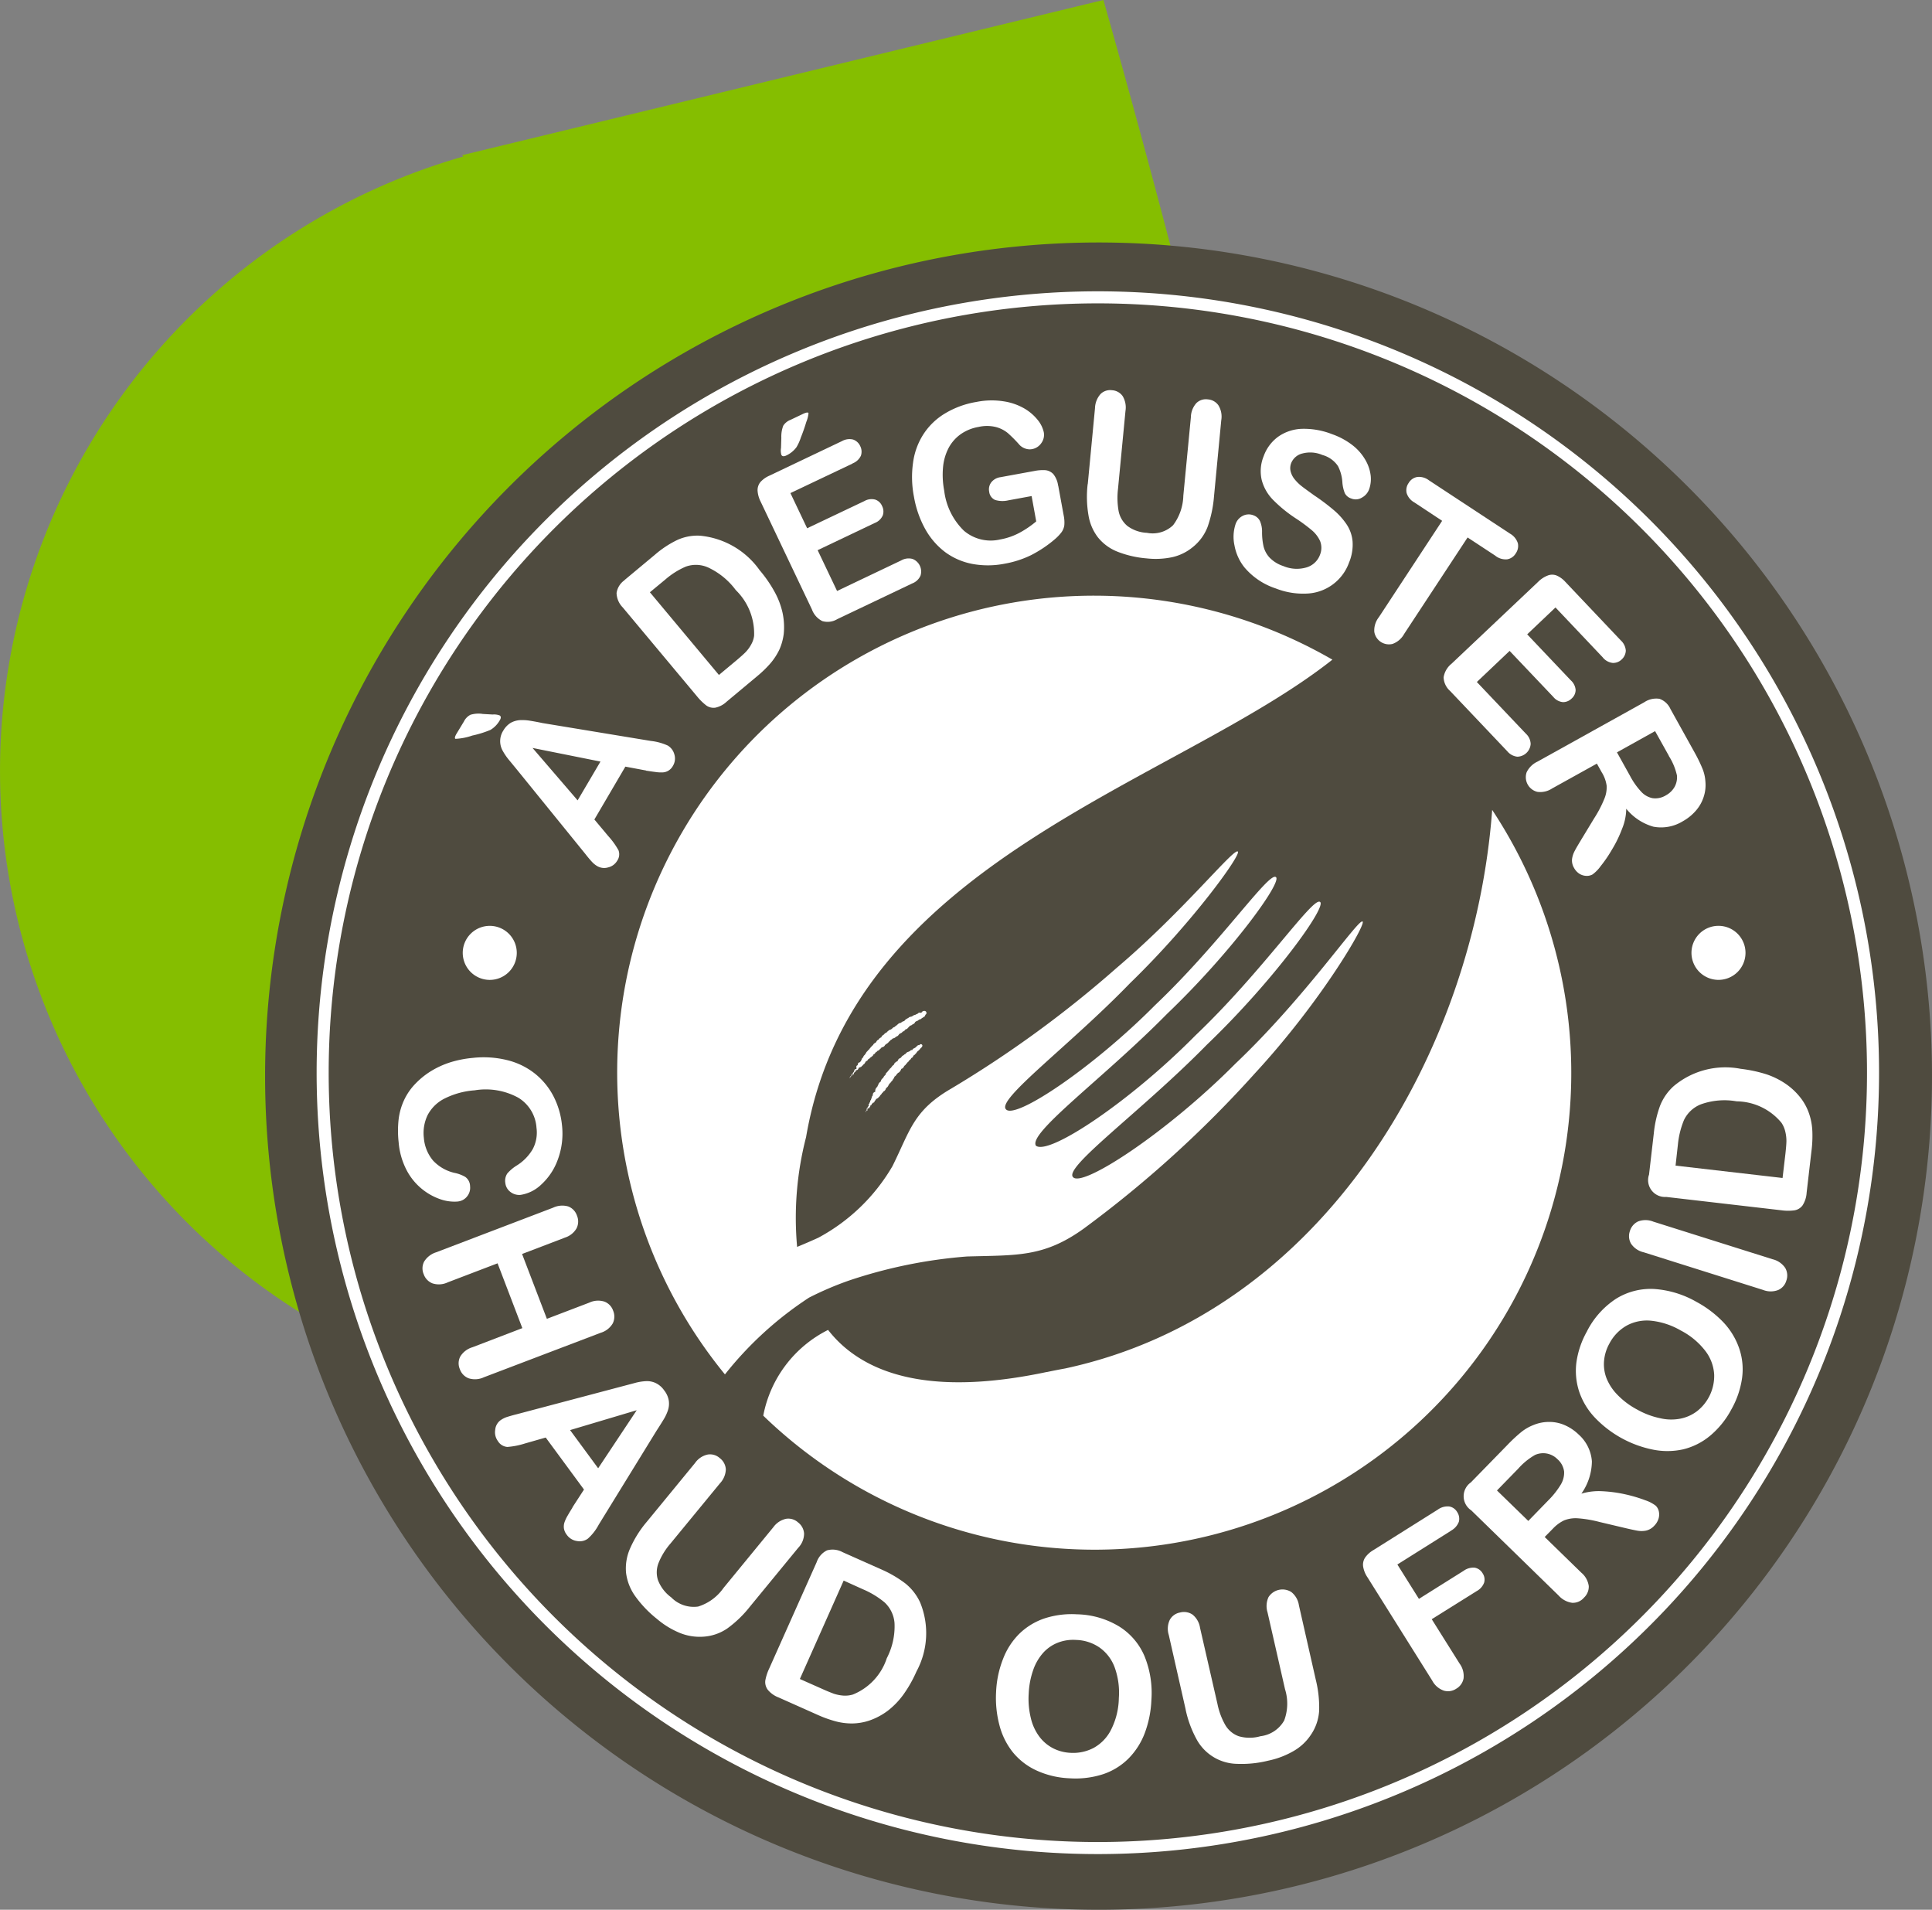 <?xml version="1.0" encoding="UTF-8"?> <svg xmlns="http://www.w3.org/2000/svg" xmlns:xlink="http://www.w3.org/1999/xlink" width="80.17" height="79.23" viewBox="0 0 80.17 79.23"><rect x="0" y="0" width="80.17" height="79.23" fill="#808080" stroke="none"/><defs><clipPath id="clip-path"><rect id="Rectangle_6" data-name="Rectangle 6" width="69.17" height="69.17" fill="none"></rect></clipPath></defs><g id="Groupe_306" data-name="Groupe 306" transform="translate(-126 -851.712)"><path id="Tracé_435" data-name="Tracé 435" d="M143.782,122.681a26.612,26.612,0,0,0-.878-5.659c-1.957-9.911-6.326-25.135-6.326-25.135l-26.616,6.439.058.054A26.505,26.505,0,1,0,143.8,124.214a1.3,1.3,0,0,0,.027-.223,12.7,12.7,0,0,0-.049-1.309" transform="translate(35.209 759.825)" fill="#85be00"></path><g id="PCT_-_DEGUSTER" data-name="PCT - DEGUSTER" transform="translate(137 861.771)"><g id="Groupe_10" data-name="Groupe 10" transform="translate(0 0)" clip-path="url(#clip-path)"><path id="Tracé_169" data-name="Tracé 169" d="M0,34.585A34.585,34.585,0,1,1,34.585,69.17,34.586,34.586,0,0,1,0,34.585" transform="translate(0 0.001)" fill="#4f4b3f"></path><path id="Tracé_170" data-name="Tracé 170" d="M15.913,37.079a13.371,13.371,0,0,1,1.638-.7,20.223,20.223,0,0,1,4.9-1c2.068-.061,3.187.042,4.859-1.165A46.961,46.961,0,0,0,34.4,27.782c2.773-3,4.65-6.239,4.466-6.3-.182-.114-2.37,3.143-5.277,5.9-2.8,2.821-6.322,5.139-6.729,4.71-.429-.4,2.848-2.745,5.549-5.5,2.8-2.681,5.017-5.774,4.69-5.926-.315-.19-2.388,2.9-5.17,5.546-2.679,2.712-6.066,4.986-6.613,4.572-.344-.528,2.833-2.821,5.439-5.47,2.7-2.58,4.821-5.518,4.512-5.678-.307-.2-2.326,2.771-5.006,5.314-2.578,2.6-5.816,4.769-6.191,4.322-.386-.416,2.657-2.655,5.154-5.236,2.594-2.513,4.644-5.365,4.466-5.459-.184-.131-2.259,2.48-5.027,4.83a46.253,46.253,0,0,1-6.852,5c-1.592.922-1.709,1.737-2.451,3.227A7.858,7.858,0,0,1,16.286,34.6c-.254.116-.55.245-.881.381a13.393,13.393,0,0,1,.372-4.556c1.954-11.47,15.319-14.653,21.84-19.807A19.781,19.781,0,0,0,12.41,40.271a14.7,14.7,0,0,1,3.5-3.192" transform="translate(6.672 6.69)" fill="#fff"></path><path id="Tracé_171" data-name="Tracé 171" d="M41.482,12.794c-.741,10.011-6.968,20.859-17.722,23.174-.245.044-.5.094-.76.149l-.015,0c-4.007.846-6.519.342-8.066-.787a4.9,4.9,0,0,1-.994-.962,5.028,5.028,0,0,0-2.69,3.558A19.78,19.78,0,0,0,41.482,12.794" transform="translate(9.437 10.747)" fill="#fff"></path><path id="Tracé_172" data-name="Tracé 172" d="M5.473,24.358a1.786,1.786,0,0,1-.692-.086,2.5,2.5,0,0,1-1.419-1.2,3.03,3.03,0,0,1-.339-1.176,4.229,4.229,0,0,1,0-.955,2.636,2.636,0,0,1,.23-.8,2.49,2.49,0,0,1,.486-.692,3.27,3.27,0,0,1,.644-.512,3.671,3.671,0,0,1,.791-.357A4.46,4.46,0,0,1,6.09,18.4a4.071,4.071,0,0,1,1.439.092,2.994,2.994,0,0,1,1.135.548,2.921,2.921,0,0,1,.778.938A3.353,3.353,0,0,1,9.8,21.181a3.1,3.1,0,0,1-.177,1.45,2.591,2.591,0,0,1-.69,1.03,1.587,1.587,0,0,1-.85.421.594.594,0,0,1-.42-.121.531.531,0,0,1-.213-.374.543.543,0,0,1,.083-.394,1.7,1.7,0,0,1,.388-.328,1.977,1.977,0,0,0,.666-.681,1.466,1.466,0,0,0,.156-.887,1.578,1.578,0,0,0-.751-1.244,2.812,2.812,0,0,0-1.814-.309,3.323,3.323,0,0,0-1.251.342,1.6,1.6,0,0,0-.7.683,1.712,1.712,0,0,0-.158.946,1.663,1.663,0,0,0,.381.942,1.755,1.755,0,0,0,.894.513,1.449,1.449,0,0,1,.443.166.48.48,0,0,1,.2.386.565.565,0,0,1-.125.425.556.556,0,0,1-.394.21" transform="translate(2.519 15.431)" fill="#fff"></path><path id="Tracé_173" data-name="Tracé 173" d="M9.446,23.051l-1.763.673,1.029,2.69,1.761-.672A.86.86,0,0,1,11.1,25.7a.613.613,0,0,1,.361.375.635.635,0,0,1-.015.528.867.867,0,0,1-.5.39L6.1,28.838a.875.875,0,0,1-.638.042A.627.627,0,0,1,5.1,28.5a.61.61,0,0,1,.018-.521.889.889,0,0,1,.506-.386L7.694,26.8,6.666,24.111,4.6,24.9a.856.856,0,0,1-.638.042.63.63,0,0,1-.362-.381.609.609,0,0,1,.02-.523.905.905,0,0,1,.5-.385l4.848-1.849a.893.893,0,0,1,.631-.052.615.615,0,0,1,.361.379.631.631,0,0,1-.015.526.849.849,0,0,1-.5.392" transform="translate(2.981 18.241)" fill="#fff"></path><path id="Tracé_174" data-name="Tracé 174" d="M8.395,30.918l.482-.743L7.289,28.017l-.867.248a3.176,3.176,0,0,1-.723.142.5.5,0,0,1-.394-.243.615.615,0,0,1-.112-.465.549.549,0,0,1,.221-.4,1.035,1.035,0,0,1,.25-.129c.1-.031.232-.072.41-.116l4.443-1.176.458-.121a2.12,2.12,0,0,1,.475-.079.854.854,0,0,1,.4.077.911.911,0,0,1,.357.309.922.922,0,0,1,.191.436.88.88,0,0,1-.042.4,1.842,1.842,0,0,1-.173.366c-.072.118-.167.272-.293.464l-2.4,3.9a2.1,2.1,0,0,1-.451.581.577.577,0,0,1-.449.1.625.625,0,0,1-.427-.259.594.594,0,0,1-.116-.248.578.578,0,0,1,.013-.245,1.464,1.464,0,0,1,.14-.305c.074-.129.14-.236.2-.331M8.3,27.708l1.165,1.584,1.6-2.408Z" transform="translate(4.356 21.563)" fill="#fff"></path><path id="Tracé_175" data-name="Tracé 175" d="M9,30.132l2.009-2.447a.857.857,0,0,1,.524-.351.6.6,0,0,1,.5.145.632.632,0,0,1,.254.469.887.887,0,0,1-.245.581l-2.055,2.5a2.856,2.856,0,0,0-.488.793,1.06,1.06,0,0,0-.028.721,1.592,1.592,0,0,0,.55.716,1.306,1.306,0,0,0,1.117.381,2.011,2.011,0,0,0,1.049-.767l2.072-2.526A.886.886,0,0,1,14.784,30a.6.6,0,0,1,.5.149.632.632,0,0,1,.25.464.852.852,0,0,1-.241.587l-2.011,2.449a4.705,4.705,0,0,1-.935.9,1.975,1.975,0,0,1-1.012.342,2.185,2.185,0,0,1-.955-.156,3.529,3.529,0,0,1-.957-.587,4.671,4.671,0,0,1-.909-.957,2.106,2.106,0,0,1-.368-.957,2.044,2.044,0,0,1,.166-1A4.5,4.5,0,0,1,9,30.132" transform="translate(6.832 22.952)" fill="#fff"></path><path id="Tracé_176" data-name="Tracé 176" d="M14.489,29.582l1.59.708a4.914,4.914,0,0,1,1.01.587,2.178,2.178,0,0,1,.616.789,3.343,3.343,0,0,1-.151,2.865,5.247,5.247,0,0,1-.534.946,3.235,3.235,0,0,1-.651.679,2.783,2.783,0,0,1-.791.418,2.32,2.32,0,0,1-.684.114,2.615,2.615,0,0,1-.7-.09,5.044,5.044,0,0,1-.771-.28l-1.586-.707a1.082,1.082,0,0,1-.456-.324.535.535,0,0,1-.1-.379,1.994,1.994,0,0,1,.162-.5L13.411,30a.853.853,0,0,1,.429-.493.865.865,0,0,1,.649.075m.044,1.178-1.818,4.083.924.41c.2.092.364.155.482.2a1.642,1.642,0,0,0,.394.079,1.114,1.114,0,0,0,.4-.044,2.442,2.442,0,0,0,1.408-1.509,2.869,2.869,0,0,0,.32-1.455,1.309,1.309,0,0,0-.41-.856,3.579,3.579,0,0,0-.9-.546Z" transform="translate(9.476 24.754)" fill="#fff"></path><path id="Tracé_177" data-name="Tracé 177" d="M19.864,30.935a3.508,3.508,0,0,1,1.737.508,2.686,2.686,0,0,1,1.049,1.235,4.042,4.042,0,0,1,.283,1.816,4.427,4.427,0,0,1-.278,1.376,3.01,3.01,0,0,1-.675,1.051,2.707,2.707,0,0,1-1.049.646,3.717,3.717,0,0,1-1.391.171,3.635,3.635,0,0,1-1.369-.322,2.74,2.74,0,0,1-.983-.753,3,3,0,0,1-.559-1.122,4.432,4.432,0,0,1-.14-1.387,4.222,4.222,0,0,1,.293-1.38,2.942,2.942,0,0,1,.684-1.045,2.751,2.751,0,0,1,1.04-.627,3.636,3.636,0,0,1,1.358-.166m1.718,3.479a3.085,3.085,0,0,0-.167-1.262,1.745,1.745,0,0,0-.626-.835,1.8,1.8,0,0,0-.979-.32,1.765,1.765,0,0,0-.747.109,1.619,1.619,0,0,0-.605.408,2.09,2.09,0,0,0-.423.712,3.393,3.393,0,0,0-.193,1,3.344,3.344,0,0,0,.09,1.019,2.058,2.058,0,0,0,.359.773,1.673,1.673,0,0,0,.57.477,1.774,1.774,0,0,0,.723.186,1.831,1.831,0,0,0,.955-.206,1.759,1.759,0,0,0,.721-.754,3.023,3.023,0,0,0,.322-1.3" transform="translate(13.845 25.979)" fill="#fff"></path><path id="Tracé_178" data-name="Tracé 178" d="M21.1,35.349l-.7-3.089a.86.86,0,0,1,.044-.629.609.609,0,0,1,.419-.3.633.633,0,0,1,.524.086.873.873,0,0,1,.311.55l.723,3.159a2.937,2.937,0,0,0,.326.874,1.063,1.063,0,0,0,.554.462,1.624,1.624,0,0,0,.905,0,1.307,1.307,0,0,0,.983-.651,2,2,0,0,0,.035-1.3l-.725-3.185a.89.89,0,0,1,.039-.633.688.688,0,0,1,.944-.215.856.856,0,0,1,.318.55l.7,3.089a4.756,4.756,0,0,1,.14,1.29,1.987,1.987,0,0,1-.353,1.012,2.121,2.121,0,0,1-.707.657,3.5,3.5,0,0,1-1.051.4,4.6,4.6,0,0,1-1.312.132,1.948,1.948,0,0,1-1.676-1.043,4.494,4.494,0,0,1-.442-1.213" transform="translate(17.099 25.509)" fill="#fff"></path><path id="Tracé_179" data-name="Tracé 179" d="M28.412,29.51l-2.226,1.4.894,1.426,1.862-1.168a.675.675,0,0,1,.458-.125.477.477,0,0,1,.322.23.463.463,0,0,1,.064.39.661.661,0,0,1-.313.353L27.612,33.18l1.154,1.838a.874.874,0,0,1,.167.618.622.622,0,0,1-.3.425.614.614,0,0,1-.517.083.865.865,0,0,1-.484-.418l-2.692-4.293a1.1,1.1,0,0,1-.175-.442.538.538,0,0,1,.083-.368,1.106,1.106,0,0,1,.351-.315l2.664-1.674a.691.691,0,0,1,.477-.131.475.475,0,0,1,.328.232.5.5,0,0,1,.07.4.7.7,0,0,1-.328.372" transform="translate(20.799 23.937)" fill="#fff"></path><path id="Tracé_180" data-name="Tracé 180" d="M30.719,31.034l-.328.333,1.516,1.477a.878.878,0,0,1,.313.561.625.625,0,0,1-.2.48.6.6,0,0,1-.493.212.919.919,0,0,1-.556-.3l-3.628-3.536a.7.7,0,0,1-.017-1.157l1.516-1.553a6.527,6.527,0,0,1,.563-.526,1.9,1.9,0,0,1,.513-.3,1.665,1.665,0,0,1,.649-.131,1.572,1.572,0,0,1,.653.132,1.932,1.932,0,0,1,.576.386,1.652,1.652,0,0,1,.554,1.119,2.37,2.37,0,0,1-.436,1.338,2.527,2.527,0,0,1,.874-.1,5.6,5.6,0,0,1,.964.132,5.946,5.946,0,0,1,.815.243A1.466,1.466,0,0,1,35,30.07a.477.477,0,0,1,.129.241.6.6,0,0,1-.015.3.718.718,0,0,1-.178.291.651.651,0,0,1-.339.2,1,1,0,0,1-.377,0c-.127-.024-.311-.063-.548-.12l-1.01-.239a4.914,4.914,0,0,0-.894-.151,1.305,1.305,0,0,0-.57.085,1.565,1.565,0,0,0-.478.357m-1.45-2.478-.859.881,1.3,1.264.833-.857a3.411,3.411,0,0,0,.506-.637.955.955,0,0,0,.147-.556.82.82,0,0,0-.274-.51.838.838,0,0,0-.443-.236.829.829,0,0,0-.491.059,2.755,2.755,0,0,0-.716.591" transform="translate(22.707 22.339)" fill="#fff"></path><path id="Tracé_181" data-name="Tracé 181" d="M30.028,25.345A3.507,3.507,0,0,1,31.238,24,2.721,2.721,0,0,1,32.81,23.6a4.082,4.082,0,0,1,1.757.535,4.487,4.487,0,0,1,1.119.85,2.988,2.988,0,0,1,.648,1.065,2.669,2.669,0,0,1,.127,1.227,3.687,3.687,0,0,1-.451,1.327,3.647,3.647,0,0,1-.885,1.091,2.767,2.767,0,0,1-1.108.557,3.018,3.018,0,0,1-1.253.013,4.581,4.581,0,0,1-2.425-1.341,2.938,2.938,0,0,1-.642-1.073,2.771,2.771,0,0,1-.112-1.209,3.646,3.646,0,0,1,.443-1.293m3.88-.031a3.086,3.086,0,0,0-1.211-.4,1.758,1.758,0,0,0-1.025.2,1.82,1.82,0,0,0-.716.741,1.789,1.789,0,0,0-.224.721,1.616,1.616,0,0,0,.1.719,2.1,2.1,0,0,0,.458.694,3.246,3.246,0,0,0,.811.607,3.317,3.317,0,0,0,.959.362,2,2,0,0,0,.852.015,1.679,1.679,0,0,0,.675-.305,1.855,1.855,0,0,0,.714-1.52,1.77,1.77,0,0,0-.364-.979,3.044,3.044,0,0,0-1.032-.856" transform="translate(24.83 19.817)" fill="#fff"></path><path id="Tracé_182" data-name="Tracé 182" d="M36.316,24.938l-4.948-1.56a.861.861,0,0,1-.524-.357.622.622,0,0,1-.05-.513.64.64,0,0,1,.339-.407.863.863,0,0,1,.635.006l4.949,1.56a.878.878,0,0,1,.526.362.625.625,0,0,1,.046.524.606.606,0,0,1-.337.39.86.86,0,0,1-.637-.006" transform="translate(25.837 18.516)" fill="#fff"></path><path id="Tracé_183" data-name="Tracé 183" d="M31.216,23.055l.2-1.728a4.7,4.7,0,0,1,.258-1.141,2.158,2.158,0,0,1,.57-.821,3.334,3.334,0,0,1,2.778-.716,5.773,5.773,0,0,1,1.063.226,3.258,3.258,0,0,1,.839.421,2.754,2.754,0,0,1,.637.629,2.28,2.28,0,0,1,.311.62,2.6,2.6,0,0,1,.123.7,4.931,4.931,0,0,1-.037.817l-.2,1.724a1.093,1.093,0,0,1-.173.534.52.52,0,0,1-.335.2,1.964,1.964,0,0,1-.521,0l-4.8-.556a.7.7,0,0,1-.718-.907m1.108-.392,4.44.513.118-1c.024-.221.039-.39.042-.519a1.624,1.624,0,0,0-.046-.4,1.105,1.105,0,0,0-.16-.372,2.45,2.45,0,0,0-1.86-.889,2.9,2.9,0,0,0-1.485.125,1.311,1.311,0,0,0-.7.651,3.575,3.575,0,0,0-.252,1.017Z" transform="translate(26.21 15.634)" fill="#fff"></path><path id="Tracé_184" data-name="Tracé 184" d="M5.425,10.634l.421.024a.66.66,0,0,1,.287.037c.064.037.068.109,0,.215a1.079,1.079,0,0,1-.377.385A4.19,4.19,0,0,1,5,11.531a2.446,2.446,0,0,1-.7.136c-.039-.022-.022-.1.052-.223l.3-.495a.623.623,0,0,1,.272-.28,1.178,1.178,0,0,1,.5-.037m6.793,2.35-.865-.162-1.286,2.193.574.686a3.11,3.11,0,0,1,.427.592.471.471,0,0,1-.057.438.588.588,0,0,1-.374.272.571.571,0,0,1-.454-.055.964.964,0,0,1-.217-.177c-.068-.072-.16-.18-.272-.324L6.816,12.9c-.083-.1-.182-.223-.3-.364a2.46,2.46,0,0,1-.265-.394.808.808,0,0,1,.037-.819A.9.9,0,0,1,6.6,11a.922.922,0,0,1,.379-.109,1.957,1.957,0,0,1,.4.022c.138.022.315.053.537.1l4.491.741a2.3,2.3,0,0,1,.707.193.612.612,0,0,1,.272.368.587.587,0,0,1-.061.475.526.526,0,0,1-.177.191.5.5,0,0,1-.221.077,1.516,1.516,0,0,1-.337-.017c-.144-.017-.269-.039-.377-.053M9.371,14.22l.948-1.61L7.5,12.045Z" transform="translate(3.598 8.926)" fill="#fff"></path><path id="Tracé_185" data-name="Tracé 185" d="M8.258,8.454,9.523,7.4a4.19,4.19,0,0,1,.929-.611,2.006,2.006,0,0,1,.946-.175,3.421,3.421,0,0,1,2.466,1.43,5.355,5.355,0,0,1,.618.892,3.273,3.273,0,0,1,.333.872,2.857,2.857,0,0,1,.05.876,2.3,2.3,0,0,1-.178.648,2.591,2.591,0,0,1-.364.565,4.632,4.632,0,0,1-.558.543L12.495,13.5a.978.978,0,0,1-.467.248.52.52,0,0,1-.375-.09,2.271,2.271,0,0,1-.375-.366l-3.091-3.7a.887.887,0,0,1-.259-.6.785.785,0,0,1,.331-.532m1.052.5,2.865,3.431.738-.615c.16-.136.283-.245.366-.329a1.479,1.479,0,0,0,.228-.309,1,1,0,0,0,.127-.368,2.517,2.517,0,0,0-.76-1.9,3.011,3.011,0,0,0-1.152-.94,1.244,1.244,0,0,0-.924-.033,3.236,3.236,0,0,0-.845.532Z" transform="translate(6.657 5.552)" fill="#fff"></path><path id="Tracé_186" data-name="Tracé 186" d="M15.048,5.952,12.47,7.177l.694,1.459,2.375-1.128a.6.6,0,0,1,.451-.061.47.47,0,0,1,.283.265.494.494,0,0,1,.029.39.591.591,0,0,1-.333.315L13.6,9.545l.806,1.693L17.068,9.97a.618.618,0,0,1,.471-.061.561.561,0,0,1,.329.694.614.614,0,0,1-.344.322l-3.109,1.481a.778.778,0,0,1-.622.081A.876.876,0,0,1,13.361,12L11.236,7.534a1.184,1.184,0,0,1-.129-.46.533.533,0,0,1,.114-.35,1.07,1.07,0,0,1,.366-.265l3.019-1.437a.636.636,0,0,1,.467-.066.506.506,0,0,1,.293.27.515.515,0,0,1,.029.4.632.632,0,0,1-.348.32M12.474,4.138l.521-.248c.131-.061.208-.072.226-.031a1.258,1.258,0,0,1-.092.366q-.1.334-.226.646a2,2,0,0,1-.18.4,1.105,1.105,0,0,1-.416.342c-.109.053-.178.044-.212-.022a.656.656,0,0,1-.015-.287l.013-.425a1.254,1.254,0,0,1,.081-.5.63.63,0,0,1,.3-.241" transform="translate(9.329 3.221)" fill="#fff"></path><path id="Tracé_187" data-name="Tracé 187" d="M20.655,7.092l.228,1.244a1.4,1.4,0,0,1,.026.4.642.642,0,0,1-.121.3,1.884,1.884,0,0,1-.276.287,5.036,5.036,0,0,1-.99.661,4.159,4.159,0,0,1-1.1.353,3.567,3.567,0,0,1-1.332.007,2.78,2.78,0,0,1-1.121-.486,3.06,3.06,0,0,1-.824-.946,4.242,4.242,0,0,1-.475-1.352,4.233,4.233,0,0,1-.037-1.422,2.873,2.873,0,0,1,.432-1.178,2.748,2.748,0,0,1,.889-.856,3.7,3.7,0,0,1,1.31-.48A3.194,3.194,0,0,1,18.4,3.6a2.438,2.438,0,0,1,.857.3,2,2,0,0,1,.552.477,1.235,1.235,0,0,1,.247.5.581.581,0,0,1-.1.453.593.593,0,0,1-.386.252.534.534,0,0,1-.269-.02.6.6,0,0,1-.245-.149,5.619,5.619,0,0,0-.495-.5,1.3,1.3,0,0,0-.489-.247,1.548,1.548,0,0,0-.716-.006,1.826,1.826,0,0,0-.743.3,1.654,1.654,0,0,0-.5.563,2.15,2.15,0,0,0-.236.8,3.481,3.481,0,0,0,.048.984,2.766,2.766,0,0,0,.819,1.661,1.713,1.713,0,0,0,1.5.362,2.7,2.7,0,0,0,.791-.27,4.045,4.045,0,0,0,.708-.48l-.191-1.051-.964.177a1.066,1.066,0,0,1-.55-.015.422.422,0,0,1-.247-.344.479.479,0,0,1,.085-.385.579.579,0,0,1,.377-.215l1.417-.259a1.755,1.755,0,0,1,.451-.033.53.53,0,0,1,.331.162.964.964,0,0,1,.2.486" transform="translate(12.256 2.992)" fill="#fff"></path><path id="Tracé_188" data-name="Tracé 188" d="M18.568,7.228l.3-3.152a.924.924,0,0,1,.23-.585.566.566,0,0,1,.471-.158.582.582,0,0,1,.447.245.921.921,0,0,1,.116.622l-.309,3.222a3.149,3.149,0,0,0,.026.931,1.077,1.077,0,0,0,.362.611,1.47,1.47,0,0,0,.811.285,1.226,1.226,0,0,0,1.086-.315,2.119,2.119,0,0,0,.425-1.224l.313-3.251a.908.908,0,0,1,.228-.591.562.562,0,0,1,.473-.155.584.584,0,0,1,.44.243.893.893,0,0,1,.12.624l-.3,3.15A5.034,5.034,0,0,1,23.541,9a1.982,1.982,0,0,1-.626.85,2.029,2.029,0,0,1-.835.408,3.323,3.323,0,0,1-1.067.052,4.253,4.253,0,0,1-1.222-.282,1.961,1.961,0,0,1-.8-.589,2.033,2.033,0,0,1-.394-.92,4.539,4.539,0,0,1-.033-1.293" transform="translate(15.57 2.797)" fill="#fff"></path><path id="Tracé_189" data-name="Tracé 189" d="M26.643,9.725a1.943,1.943,0,0,1-1.709,1.308,3.114,3.114,0,0,1-1.345-.212,2.87,2.87,0,0,1-1.3-.878,2.036,2.036,0,0,1-.407-.9,1.68,1.68,0,0,1,.048-.9.6.6,0,0,1,.3-.335.534.534,0,0,1,.442-.018.472.472,0,0,1,.27.245,1.094,1.094,0,0,1,.083.456,2.692,2.692,0,0,0,.061.583,1.056,1.056,0,0,0,.245.462,1.379,1.379,0,0,0,.574.357,1.426,1.426,0,0,0,.951.061.853.853,0,0,0,.572-.524.769.769,0,0,0,.007-.569,1.269,1.269,0,0,0-.353-.46A6.883,6.883,0,0,0,24.4,7.9a5.7,5.7,0,0,1-.922-.756,1.841,1.841,0,0,1-.467-.821,1.63,1.63,0,0,1,.081-.986,1.709,1.709,0,0,1,.6-.808,1.806,1.806,0,0,1,.99-.328,3.194,3.194,0,0,1,1.253.223,2.975,2.975,0,0,1,.885.489,2.1,2.1,0,0,1,.515.618,1.676,1.676,0,0,1,.2.629,1.287,1.287,0,0,1-.066.546.643.643,0,0,1-.3.348.487.487,0,0,1-.438.039.453.453,0,0,1-.272-.223,1.526,1.526,0,0,1-.1-.436,1.694,1.694,0,0,0-.184-.688,1.139,1.139,0,0,0-.646-.46,1.28,1.28,0,0,0-.824-.064.67.67,0,0,0-.471.4.572.572,0,0,0-.02.357.844.844,0,0,0,.175.329,1.768,1.768,0,0,0,.287.278c.1.079.27.2.51.374a8.714,8.714,0,0,1,.8.6,2.884,2.884,0,0,1,.552.611,1.51,1.51,0,0,1,.243.7,1.915,1.915,0,0,1-.134.848" transform="translate(18.345 3.531)" fill="#fff"></path><path id="Tracé_190" data-name="Tracé 190" d="M30.045,8.559,28.89,7.8l-2.631,4a.9.9,0,0,1-.482.416.616.616,0,0,1-.758-.5.886.886,0,0,1,.188-.607l2.627-4-1.152-.762a.675.675,0,0,1-.322-.392.523.523,0,0,1,.086-.418.51.51,0,0,1,.359-.247.674.674,0,0,1,.48.138l3.365,2.213a.7.7,0,0,1,.326.4.531.531,0,0,1-.088.42.511.511,0,0,1-.353.245.688.688,0,0,1-.489-.144" transform="translate(21.009 4.439)" fill="#fff"></path><path id="Tracé_191" data-name="Tracé 191" d="M33.185,10.925,31.22,8.851,30.046,9.966l1.81,1.908a.6.6,0,0,1,.2.4.479.479,0,0,1-.166.355.5.5,0,0,1-.361.149.584.584,0,0,1-.4-.217l-1.812-1.908-1.36,1.29,2.033,2.142a.608.608,0,0,1,.2.427.567.567,0,0,1-.556.53.629.629,0,0,1-.414-.226l-2.372-2.5a.79.79,0,0,1-.27-.567.9.9,0,0,1,.328-.563L30.5,7.788a1.141,1.141,0,0,1,.4-.263.5.5,0,0,1,.366,0,1.043,1.043,0,0,1,.362.263l2.3,2.427a.637.637,0,0,1,.21.427.516.516,0,0,1-.167.361.5.5,0,0,1-.375.149.618.618,0,0,1-.412-.226" transform="translate(22.326 6.292)" fill="#fff"></path><path id="Tracé_192" data-name="Tracé 192" d="M31.6,13.37l-.215-.385-1.851,1.027a.894.894,0,0,1-.622.144.626.626,0,0,1-.442-.811.936.936,0,0,1,.449-.442l4.429-2.462a.888.888,0,0,1,.635-.144.788.788,0,0,1,.456.425l1,1.8a6.314,6.314,0,0,1,.32.655,1.678,1.678,0,0,1,.129.552,1.564,1.564,0,0,1-.072.637,1.611,1.611,0,0,1-.326.574,2,2,0,0,1-.539.436,1.721,1.721,0,0,1-1.22.226,2.235,2.235,0,0,1-1.128-.745,2.225,2.225,0,0,1-.173.833,5.033,5.033,0,0,1-.419.861,5.39,5.39,0,0,1-.473.692,1.469,1.469,0,0,1-.337.342.492.492,0,0,1-.263.057.584.584,0,0,1-.282-.09.664.664,0,0,1-.219-.241.6.6,0,0,1-.083-.364,1,1,0,0,1,.114-.346c.059-.116.155-.274.28-.482l.53-.874a4.816,4.816,0,0,0,.412-.789,1.234,1.234,0,0,0,.1-.554,1.426,1.426,0,0,0-.19-.535m2.771-.708L33.8,11.637l-1.582.881.552.992a2.992,2.992,0,0,0,.447.633.876.876,0,0,0,.478.276.841.841,0,0,0,.559-.121.92.92,0,0,0,.359-.353.825.825,0,0,0,.094-.471,2.534,2.534,0,0,0-.339-.811" transform="translate(23.879 8.636)" fill="#fff"></path><path id="Tracé_193" data-name="Tracé 193" d="M1.3,33.4A32.167,32.167,0,1,1,33.462,65.57,32.166,32.166,0,0,1,1.3,33.4Z" transform="translate(1.089 1.041)" fill="none" stroke="#fff" stroke-miterlimit="10" stroke-width="0.5"></path><path id="Tracé_194" data-name="Tracé 194" d="M4.458,16.529A1.121,1.121,0,1,1,5.58,17.652a1.122,1.122,0,0,1-1.122-1.122" transform="translate(3.744 12.942)" fill="#fff"></path><path id="Tracé_195" data-name="Tracé 195" d="M32.169,16.529a1.121,1.121,0,1,1,1.122,1.122,1.122,1.122,0,0,1-1.122-1.122" transform="translate(27.02 12.942)" fill="#fff"></path><path id="Tracé_196" data-name="Tracé 196" d="M13.2,20.105l.018-.04c.006-.011,0-.015.011-.026l.02,0a.146.146,0,0,0,.031-.026c.007-.013,0-.04.015-.05s.053.009.066-.02c.006-.011,0-.02,0-.029L13.35,19.9l.018-.006.015-.009.009-.02c.007-.007.011,0,.018-.009s.02-.006.026-.018,0-.022,0-.035-.011-.009.007-.011c.04-.006.063-.006.09-.042s.018-.068.033-.1l-.046.033c-.013,0,.011.006.018.006a.079.079,0,0,0,.029,0,.112.112,0,0,0,.064-.048l-.05.026c.039-.007.074,0,.1-.039a.1.1,0,0,0,.013-.059l-.006-.029c-.006-.017-.006-.015,0,.009l-.052.064c-.029.007-.061,0-.007.013l.033,0c.042-.006.055-.031.081-.061s.039-.028.055-.048a.4.4,0,0,0,.042-.072l-.033.04a.21.21,0,0,0,.066-.1c-.018.018-.039.037-.057.053a.3.3,0,0,0,.1-.05.2.2,0,0,0,.053-.1c-.011.017-.024.031-.037.048.022-.013.018-.013-.009,0a.1.1,0,0,0,.04-.009.122.122,0,0,0,.057-.039.162.162,0,0,0,.024-.127c0,.02-.007.042-.009.063l0-.006-.066.063.015-.007q.025-.006-.028,0c.013-.006.039.006.055,0a.135.135,0,0,0,.11-.107.091.091,0,0,0,0-.05l-.007-.033q-.011-.036,0,.028c-.039.037-.077.072-.114.109-.044-.007-.055-.007-.037,0l.04.013a.1.1,0,0,0,.052,0,.134.134,0,0,0,.107-.077.228.228,0,0,0,.006-.116l-.011.072,0-.006-.044.053c.007,0,.059-.029.029-.022l-.074.009a.178.178,0,0,0,.164-.052.2.2,0,0,0,.031-.145l-.011.075,0-.006c-.026.024-.053.05-.079.075s.018,0,.024,0a.169.169,0,0,0,.057-.037.147.147,0,0,0,.037-.052c0-.006.022-.066.007-.029s-.053.052-.081.077l.009,0-.077.009a.208.208,0,0,0,.144-.028.172.172,0,0,0,.052-.068c0-.009.024-.079,0-.031L14.3,19c.011-.006.063-.029.026-.02l-.079.009a.185.185,0,0,0,.177-.055.212.212,0,0,0,.035-.156l-.013.083,0-.006c-.044.029-.086.061-.129.092-.011,0-.029,0-.007,0a.165.165,0,0,0,.074-.006.237.237,0,0,0,.109-.077.529.529,0,0,1,.04-.05l.026-.028c.006-.007.046-.07.015-.024-.039.022-.075.04-.112.061h.006l-.088-.015a.276.276,0,0,0,.138.031.179.179,0,0,0,.114-.061l.029-.046c.013-.053.017-.061.009-.024l-.055.068a.218.218,0,0,0,.1-.213c-.006.029-.009.061-.015.092l0-.009c-.048.033-.094.066-.14.1-.011,0-.037,0-.011,0a.183.183,0,0,0,.077,0,.247.247,0,0,0,.116-.083c-.024.018-.048.035-.072.052a.3.3,0,0,0,.138-.1.191.191,0,0,0,.029-.118c0-.017-.017-.1-.009-.044l-.015.092,0-.006-.057.068.026-.018-.083.033q-.116-.022-.017.006a.147.147,0,0,0,.057,0,.177.177,0,0,0,.123-.064.276.276,0,0,0,.063-.191c-.006.029-.011.061-.015.092l0-.009c-.048.035-.094.07-.142.1l-.022,0a.088.088,0,0,0,.053,0l.063-.013c-.031,0-.063,0-.092.007a.213.213,0,0,0,.191-.068A.29.29,0,0,0,15,18.444c-.015.026-.017.026,0,0s.05-.116.024-.057c-.031.031-.064.063-.1.092a.339.339,0,0,0,.123-.092c-.039.02-.079.042-.118.066l.007,0c-.031,0-.063-.009-.094-.015a.272.272,0,0,0,.138.031.176.176,0,0,0,.142-.1.294.294,0,0,0,.011-.144c-.006.031-.011.063-.015.094l0-.006c-.033.031-.066.061-.1.092a.715.715,0,0,0,.1-.055c-.029.011-.057.022-.085.035l.006,0c-.031,0-.063-.009-.094-.015a.279.279,0,0,0,.14.031.176.176,0,0,0,.144-.1.3.3,0,0,0,.011-.144l-.015.094,0-.006c-.033.031-.066.063-.1.094-.055.013.024,0,.035-.006-.066.015.039-.011.053-.02a.245.245,0,0,0,.07-.061c.013-.017.061-.088.024-.037l-.074.055c-.039.007-.031.006.02-.007-.072.006-.075.007-.009.007a.208.208,0,0,0,.114-.05.229.229,0,0,0,.057-.191l-.015.094,0-.007c-.048.033-.1.068-.142.1q-.047-.008,0-.006a.046.046,0,0,0,.035,0,.163.163,0,0,0,.1-.048.214.214,0,0,0,.044-.063l.013-.044c0-.022,0-.017-.006.015-.048.033-.094.066-.14.1h.006c-.031-.006-.063-.011-.094-.015a.285.285,0,0,0,.142.037.169.169,0,0,0,.14-.1c.007-.017.033-.1.009-.042l-.1.09a.38.38,0,0,0,.147-.11l-.114.061h.007l-.09-.015a.308.308,0,0,0,.129.024.171.171,0,0,0,.112-.061.244.244,0,0,0,.029-.046q-.05.055-.022.033a.177.177,0,0,0,.053-.052l.013-.013c.028-.042.031-.05.009-.018s-.018.024,0,.007a.1.1,0,0,0,.042-.046l.017-.026c.013-.05.015-.057.009-.024s-.033.042-.052.063l.026-.02-.075.029h.007c-.028-.006-.055-.009-.083-.013a.277.277,0,0,0,.121.026.154.154,0,0,0,.125-.09c.006-.009.022-.048.017-.061l-.02.044c.022-.039.028-.044.013-.018l-.1.053h.007a.589.589,0,0,1-.079-.013.238.238,0,0,0,.123.033.146.146,0,0,0,.118-.085c.007-.013.024-.046.017-.052s0-.007-.007.011-.009.026,0,.007l-.059.042c-.031.011.015,0,.022-.006a.15.15,0,0,0,.048-.026A.734.734,0,0,0,16,17.71l-.09.048c-.035.006.024,0,.037,0a.177.177,0,0,0,.077-.037.287.287,0,0,0,.037-.029c.02-.015.015-.015-.013,0,.033-.007.04-.009.026-.007a.151.151,0,0,0,.107-.059.2.2,0,0,0,.02-.116l-.011.059,0-.007-.092.066h.007c-.02,0-.039-.006-.059-.009a.177.177,0,0,0,.1.022.147.147,0,0,0,.064-.029c.006,0,.042-.029.029-.022.02-.013.04-.015.057-.035a.152.152,0,0,0,.026-.055l.013-.042-.048.046.029-.011a.085.085,0,0,0-.04-.164.123.123,0,0,0-.1.052l-.013.018c0,.006-.028.039-.017.029l.066-.037a.32.32,0,0,0-.116.039l.057-.006c.029,0,.039.009,0-.009a.1.1,0,0,0-.04-.013.113.113,0,0,0-.107.04.231.231,0,0,0-.035.1l.026-.057,0,.006.079-.042c.04,0-.064,0-.026,0a.207.207,0,0,0-.075.007.571.571,0,0,0-.112.064l.064-.026c.029,0-.022,0-.026,0a.188.188,0,0,0-.063.018.549.549,0,0,0-.066.048c.022-.009.044-.018.066-.026a.232.232,0,0,0-.132.061.227.227,0,0,0-.061.118l.031-.07-.006.007.138-.052c.009,0,.059.033.035.013a.135.135,0,0,0-.061-.035.161.161,0,0,0-.138.022.258.258,0,0,0-.094.156l.033-.074,0,.007.144-.055c.057.028.061.028.011,0l-.029-.011a.167.167,0,0,0-.09,0c-.017.006-.164.079-.142.114,0-.006.057-.077-.018,0-.011.013-.024.02,0,.006l-.04.028s-.1.109-.052.057c.037-.022.074-.042.112-.063h-.007c.029.006.059.011.088.015a.264.264,0,0,0-.12-.026.233.233,0,0,0-.131.074l.018-.013a.273.273,0,0,0-.07.042.185.185,0,0,0-.044.061c-.006.013-.033.088-.006.035.046-.035.092-.068.138-.1h-.006l.092.015c.07.031-.044-.028-.037-.022a.188.188,0,0,0-.1-.018.179.179,0,0,0-.14.1.116.116,0,0,0-.018.053c0,.02,0,.017.006-.015l.142-.1c.029,0,.029,0,0,0a.109.109,0,0,0-.035,0,.189.189,0,0,0-.118.064.217.217,0,0,0-.04.092v.011c-.006.068,0,.063.009-.017.048-.035.1-.07.144-.1.074-.011-.083.011-.083.011.05-.011-.009,0-.033.009a.209.209,0,0,0-.081.063c-.029.046-.033.053-.011.02l-.02.026c.024-.018.05-.035.074-.052s.029-.011-.022,0c-.018.006-.015,0,.009,0a.184.184,0,0,0-.129.066.23.23,0,0,0-.037.182c.006-.031.011-.063.015-.094l0,.006c.048-.033.1-.068.144-.1h-.006c.031.006.063.011.094.015a.38.38,0,0,0-.11-.031.209.209,0,0,0-.075.011s-.072.048-.04.026c-.05.035-.088.046-.114.107a.252.252,0,0,0-.007.138l.015-.092,0,.006.142-.1-.006,0c.031,0,.063.009.094.015A.333.333,0,0,0,14.9,18.1a.207.207,0,0,0-.144.092c.024-.018.048-.037.072-.053a.23.23,0,0,0-.125.107c-.006.009-.024.052-.018.057.029-.057.033-.066.013-.031h0l.072-.052c.059-.017-.029,0-.048.007a.742.742,0,0,0,.092-.009.215.215,0,0,0-.19.066.242.242,0,0,0-.042.164c.006-.029.011-.063.015-.092s.015-.024,0,0l.116-.064a.4.4,0,0,0,.063.009l-.044-.013a.229.229,0,0,0-.061,0,.239.239,0,0,0-.114.052.2.2,0,0,0-.072.121.227.227,0,0,0,.006.079c.017.066-.007,0,0-.029s.048-.075.07-.114c-.031.026.028-.011-.015.013a.339.339,0,0,0-.094.075l.116-.063c.029,0,.033,0,.011,0a.139.139,0,0,0-.055,0,.176.176,0,0,0-.14.1.33.33,0,0,0-.015.127l.015-.092,0,.009c.018-.024.037-.044.055-.068a.224.224,0,0,0-.07.068c-.007.011-.052.112-.024.052l.136-.1c.063.013.083.017.057.006l-.028-.009a.186.186,0,0,0-.077-.009.176.176,0,0,0-.142.1l-.009.02c.024-.029,0,0-.007,0-.018.024-.033.05-.052.074a.719.719,0,0,1,.066-.046h-.009l.083-.009a.186.186,0,0,0-.182.055.177.177,0,0,0-.037.083.258.258,0,0,0,0,.053c0,.02.006.015,0-.015l.1-.121-.009,0,.083-.009a.251.251,0,0,0-.1.007.342.342,0,0,0-.081.061.191.191,0,0,0-.074.177l.011-.081,0,.009.083-.077c.055-.022-.046.007-.031,0a.167.167,0,0,0-.055.035.194.194,0,0,0-.05.149l.011-.077,0,.011c.028-.024.053-.05.081-.075s-.026.009-.033.013a.148.148,0,0,0-.081.075.182.182,0,0,0-.013.083c0,.018-.006.031,0,0,.029-.039.059-.075.09-.112.028-.009,0-.006-.013,0a.107.107,0,0,0-.042.017.337.337,0,0,0-.077.063c-.059.061-.04.121-.022.193l-.009-.07v.007l.083-.1-.006,0,.07-.007a.232.232,0,0,0-.118,0,.124.124,0,0,0-.081.1.227.227,0,0,0,.024.116l-.007-.066,0,.009.079-.1-.007,0,.064-.007a.25.25,0,0,0-.09.007.172.172,0,0,0-.037.018c.024-.013-.013.006-.024.013a.139.139,0,0,0-.053.086.149.149,0,0,0,0,.04l0,.022c.006.026.007.018,0-.02l.074-.092c.017,0,.017,0,0,0a.214.214,0,0,0-.037.011.2.2,0,0,0-.052.037.124.124,0,0,0-.046.074.167.167,0,0,0,0,.042c0-.022,0-.024-.007,0l.035-.044c-.026.022-.042.022-.066.044a.155.155,0,0,0-.037.1l.022-.052a.5.5,0,0,0-.061.109l.031-.04a.282.282,0,0,0-.088.114l.05-.046c.035,0,.04,0,.018-.006l-.015,0a.1.1,0,0,0-.055.007.083.083,0,0,0-.053.066.089.089,0,0,0,.006.053c.009.028,0,.035.007,0l.052-.063a.266.266,0,0,0-.053.024.13.13,0,0,0-.039.079l.028-.044c.02-.015.015-.006,0,0a.078.078,0,0,0-.035.011.059.059,0,0,0-.028.057.381.381,0,0,1,.006.064c0,.029-.017.02-.039.028s-.057.031-.057.061l.006.02c.013.028,0,.009.017,0-.013.006-.026.006-.035.017l-.007.02-.018.02c-.011.011-.017.011-.018.028l0,.015c0,.024.009.006,0,.009s-.02,0-.029.009a.066.066,0,0,0-.028.031c-.009.022.013.017-.009.044s-.026.011-.035.017c-.028.02-.011.048-.026.079a.006.006,0,0,0,.011.006" transform="translate(11.074 14.552)" fill="#fff"></path><path id="Tracé_197" data-name="Tracé 197" d="M13.554,20.91a.169.169,0,0,1,.011-.046c.024-.028.026-.006.039-.018s.011,0,.015-.011c.013-.029-.031-.05.013-.079.017-.011.037,0,.053-.006a.03.03,0,0,0,.018-.029c0-.033-.017,0,.011-.02s.026-.063.035-.1l-.026.031c.02-.009.042,0,.061-.022s.006-.039.011-.061l-.02.033c.018-.011.033-.011.048-.029a.319.319,0,0,0,.026-.07l-.033.033c-.015.006-.026,0,0,.006a.1.1,0,0,0,.033,0,.079.079,0,0,0,.057-.035c.007-.013.022-.052.011-.064.013.017-.059.028-.031.029a.1.1,0,0,0,.086-.081v-.039l-.011.033-.052.018c.006.017.081-.017.088-.022a.154.154,0,0,0,.042-.07l-.057.053c-.026.011-.037.009.007.006l.04-.009a.112.112,0,0,0,.066-.085c.007-.046-.013-.07-.026-.11l.006.061,0-.006c-.024.031-.05.061-.074.09l.006,0c-.02,0-.04.006-.061.007.011,0,.011,0,0,0l.042.013a.133.133,0,0,0,.075-.006.207.207,0,0,0,.1-.127l-.046.055a.25.25,0,0,0,.107-.116.227.227,0,0,0-.013-.14c0,.026.006.053.009.081v-.007l-.033.074.02-.024-.066.048c-.07.006-.074.009-.011.007a.1.1,0,0,0,.05-.009.183.183,0,0,0,.075-.053c-.022.028.052-.075.026-.039a.491.491,0,0,0,.046-.079l-.094.088c-.055.022.026,0,.042-.006a.181.181,0,0,0,.1-.1.269.269,0,0,0,.02-.075c0-.022.009-.1,0-.04l-.072.118c.011-.009.02-.02.031-.028l-.085.033a.241.241,0,0,0,.11-.039.148.148,0,0,0,.042-.04c.011-.011.006-.009-.017.009s-.028.02.018-.007a.208.208,0,0,0,.066-.25l.011.094c0-.02.013-.109,0-.048-.037.048-.074.094-.112.14-.072.007-.085.009-.039.009h.035a.2.2,0,0,0,.092-.035.186.186,0,0,0,.072-.118c.006-.022.015-.1,0-.039-.024.04-.048.079-.072.118-.066.05.075-.042.011-.006a.234.234,0,0,0,.1-.079.226.226,0,0,0,.006-.2l.009.094,0-.007c-.039.046-.075.094-.114.14-.028.006-.033.007-.018.006a.173.173,0,0,0,.052-.011c.017-.007.031-.018.048-.026-.052.028.02-.011.029-.018a.254.254,0,0,0,.05-.05.289.289,0,0,0,.033-.057L14.7,19.5c-.013.031-.015.029,0,0a.2.2,0,0,0,.009-.079l0-.011c-.015-.066-.017-.061-.006.02l-.114.142c-.059.024.022,0,.035,0a.2.2,0,0,0,.083-.057c.028-.035.024-.061.042-.1-.04.075.037-.1,0-.007-.017.035-.1.092-.009.031a.329.329,0,0,0,.048-.037.19.19,0,0,0,.057-.107c0-.013.011-.1,0-.039-.024.04-.048.079-.072.118-.035.017-.029.013.018-.011-.017.006-.035.011-.052.018a.158.158,0,0,0,.055-.017.131.131,0,0,0,.055-.039.18.18,0,0,0,.057-.1.16.16,0,0,0,0-.052c0-.02,0-.015,0,.017l-.11.136-.022,0a.11.11,0,0,0,.05-.013.236.236,0,0,0,.079-.055.205.205,0,0,0,.037-.085.076.076,0,0,0,0-.035c0-.031,0-.033,0,0l-.11.138.006,0-.092.009c.013,0,.011,0,0,0s-.015-.006.033.009l.018,0a.184.184,0,0,0,.18-.083.418.418,0,0,0,.05-.1c.007-.022,0-.063.011-.081l-.009.055c.017-.052.018-.059.006-.024l-.055.068c.011-.009.066-.035.022-.018s-.059.006-.088.009a.237.237,0,0,0,.166-.029.206.206,0,0,0,.07-.188l-.015.088,0-.007-.055.066c-.028.018-.022.015.022-.009a.178.178,0,0,0,.04-.035.459.459,0,0,0,.039-.064.234.234,0,0,0-.006-.169c0,.028.007.057.009.085l0-.007-.1.127.006,0c-.028,0-.055.006-.083.009s-.026-.009-.007,0a.421.421,0,0,0,.052.015.168.168,0,0,0,.191-.145c-.015.063.022-.081,0-.018-.028.026-.057.053-.085.081l.009,0-.081.009a.3.3,0,0,0,.114-.011.154.154,0,0,0,.1-.118.13.13,0,0,0,0-.053l-.006-.024c-.007-.037-.007-.026,0,.029l-.033.07.02-.026-.063.044.007,0-.077.009a.172.172,0,0,0,.169-.031.232.232,0,0,0,.063-.18c-.006.024-.009.05-.013.074l0-.007-.046.055c-.022.015-.015.011.02-.009-.042.013-.052.018-.026.017a.152.152,0,0,0,.086-.04.194.194,0,0,0,.046-.088c-.013.042.018-.07,0-.026-.015.018-.029.035-.042.053.017-.011.018-.011,0,0s-.044.006-.068.007c.07.006.142,0,.177-.072.024-.055,0-.1-.015-.153l.007.064v-.006c-.024.031-.05.064-.075.1l.007,0-.064.006a.156.156,0,0,0,.151-.039.148.148,0,0,0,.044-.079.1.1,0,0,0,0-.04c0-.015,0-.017,0,0-.033.031-.066.063-.1.094-.033-.007-.04-.007-.026,0l.035.011a.121.121,0,0,0,.037,0,.128.128,0,0,0,.09-.059.439.439,0,0,0,.057-.061.226.226,0,0,0,.018-.079c-.02.024-.04.05-.059.074.024-.009.042-.007.064-.028a.237.237,0,0,0,.035-.059l-.048.046a.3.3,0,0,0,.092-.057.111.111,0,0,0,.02-.048c0-.013.009-.057-.006-.013l-.042.04c-.048.015.02,0,.031,0a.086.086,0,0,0,.039-.024.174.174,0,0,0,.018-.042c0-.015.009-.064-.007-.022l-.039.037c-.033.011.006.006.015.006a.1.1,0,0,0,.033-.011.2.2,0,0,0,.061-.068.062.062,0,0,0-.1-.077.136.136,0,0,1-.022.024c.02,0,.022-.006,0-.009a.092.092,0,0,0-.053.009.076.076,0,0,0-.033.039l-.007.037c.02-.015.04-.029.061-.042-.028,0-.05-.009-.077.011s-.026.048-.037.072l.044-.044a.481.481,0,0,0-.072.028.188.188,0,0,0-.046.048l.059-.033a.149.149,0,0,0-.09.028.11.11,0,0,0-.026.039s-.011.042-.006.031l.031-.039a.629.629,0,0,0-.1.077l.072-.039H15.5l.057.009a.2.2,0,0,0-.1-.028.108.108,0,0,0-.088.064c-.006.009-.018.063-.009.04l.039-.044-.026.018.057-.02c.028,0,.057,0,0-.007a.129.129,0,0,0-.046,0,.123.123,0,0,0-.1.072.159.159,0,0,0-.011.077.359.359,0,0,0,.011.042c0-.013,0-.013,0,0l.011-.066,0,.006.1-.075.039.006L15.39,18.4a.12.12,0,0,0-.044,0,.232.232,0,0,0-.086.031.155.155,0,0,0-.068.088c-.018.055,0-.009,0,.013s-.028.057-.013.028.052-.048.075-.072l-.007,0,.072-.009a.256.256,0,0,0-.134.02.158.158,0,0,0-.083.083c-.044.107.028-.02,0,.026l.1-.053c.009,0,.068.02.04,0a.141.141,0,0,0-.068-.013.157.157,0,0,0-.123.053.2.2,0,0,0-.053.177c.006-.026.009-.053.013-.079l0,.007.121-.09c.024,0,.026,0,.007,0a.113.113,0,0,0-.05,0,.154.154,0,0,0-.1.057c-.029.033-.02.044-.039.085.024-.055-.039.075-.007.017l.127-.094c.057.013.074.013.05,0a.363.363,0,0,0-.048-.015.157.157,0,0,0-.059,0,.166.166,0,0,0-.142.136.112.112,0,0,0,0,.055c0,.024-.006.022,0-.007l.035-.079-.02.026.068-.05.02,0a.132.132,0,0,0-.046.013.2.2,0,0,0-.075.053.347.347,0,0,0-.026.044c.007-.015-.035.107,0,.031.031-.029.063-.061.092-.09l-.006,0,.088-.011a.278.278,0,0,0-.237.081.162.162,0,0,0-.044.063q-.022.072-.011.033c.009-.024.006-.013-.009.035l0,.011c0,.064,0,.063,0,0-.007,0-.022.037-.026.042.033-.029.064-.061.1-.09h0c.029,0,.061-.006.09-.009.083.015-.05-.013-.04-.011a.173.173,0,0,0-.1.009.18.18,0,0,0-.1.092l-.017.057c0,.053,0,.063,0,.026l.11-.138c.05-.022-.024.007-.035.013a.179.179,0,0,0-.085.072.21.21,0,0,0-.028.074l0,.048c0,.02,0,.015,0-.017l.11-.138-.074.035c.044-.026-.009,0-.029.017a.189.189,0,0,0-.072.118.147.147,0,0,0,0,.057c0,.022,0,.017,0-.015.024-.04.048-.079.072-.118l-.028.018c.031-.022.024-.018-.022.009a.239.239,0,0,0-.059.055c-.033.04-.028.059-.048.1.035-.077-.031.1,0,.011l.1-.1c.059-.022-.024,0-.042.007a.2.2,0,0,0-.1.094.264.264,0,0,0,0,.18c0-.031-.006-.063-.009-.1l.009-.028c-.018.055-.02.061,0,.022a.062.062,0,0,1,.035-.042c.028-.018.028-.02,0,0-.066.04.075-.015.026-.009a.176.176,0,0,0-.074.026.2.2,0,0,0-.072.263c0-.031-.007-.063-.009-.094l0,.007.072-.118c.05-.031-.02.011-.031.017.052-.031-.02.011-.028.018a.187.187,0,0,0-.074.118c0,.02-.011.1,0,.037.037-.046.075-.092.112-.14l.064-.007-.05,0a.267.267,0,0,0-.055.011.19.19,0,0,0-.112.12.164.164,0,0,0-.009.059c0,.072,0-.009,0,.007a.38.38,0,0,0,.017.121l-.011-.092,0,.007.072-.116c.048-.035-.018.011-.028.018l-.033.031c-.017.017-.015.017,0,0l.086-.035a.259.259,0,0,0-.184.116.177.177,0,0,0-.028.129c.006.022,0-.04,0-.017s-.011.09,0,.029c.022-.039.046-.077.07-.116l-.007.006.085-.033a.217.217,0,0,0-.16.09.137.137,0,0,0-.024.064c-.006.018-.006.02,0,.009s-.015.031-.018.037c.018-.02.037-.042.053-.064l-.006,0,.077-.029a.2.2,0,0,0-.171.116.188.188,0,0,0,.028.208l-.028-.072v.007l.033-.112c-.017.028-.04.057-.053.085a.4.4,0,0,0-.017.1l.05-.083,0,0L14,20.064c-.011,0-.011,0,0,0l-.042,0a.154.154,0,0,0-.068.026.113.113,0,0,0-.048.107c.006.046.031.066.055.1l-.02-.052v.006l.044-.1-.006,0,.052-.02a.23.23,0,0,0-.086.029.14.14,0,0,0-.042.1l.039-.064c.029-.011.028-.013,0,0a.064.064,0,0,0-.029.015.1.1,0,0,0-.039.048.131.131,0,0,0-.017.07.4.4,0,0,0,.011.04l.018-.063c.042-.04-.017.006-.024.013a.129.129,0,0,0-.024.044.158.158,0,0,0-.009.05c0,.015.011.029.011.04L13.8,20.4c.02-.015.02-.009,0-.007a.083.083,0,0,0-.04.015.077.077,0,0,0-.031.07c0,.033-.015.017-.028.048s0,.04,0,.064l.018-.04c-.02.015-.046.011-.053.042s.013.04.006.061c0,0-.026.015-.029.031l0,.024c.011.015.024,0,0,.006-.048,0-.053.053-.057.092,0,.015.006.015,0,.029l-.02.011c-.026.026-.018.035-.02.066l.009,0" transform="translate(11.377 15.17)" fill="#fff"></path></g></g></g></svg> 